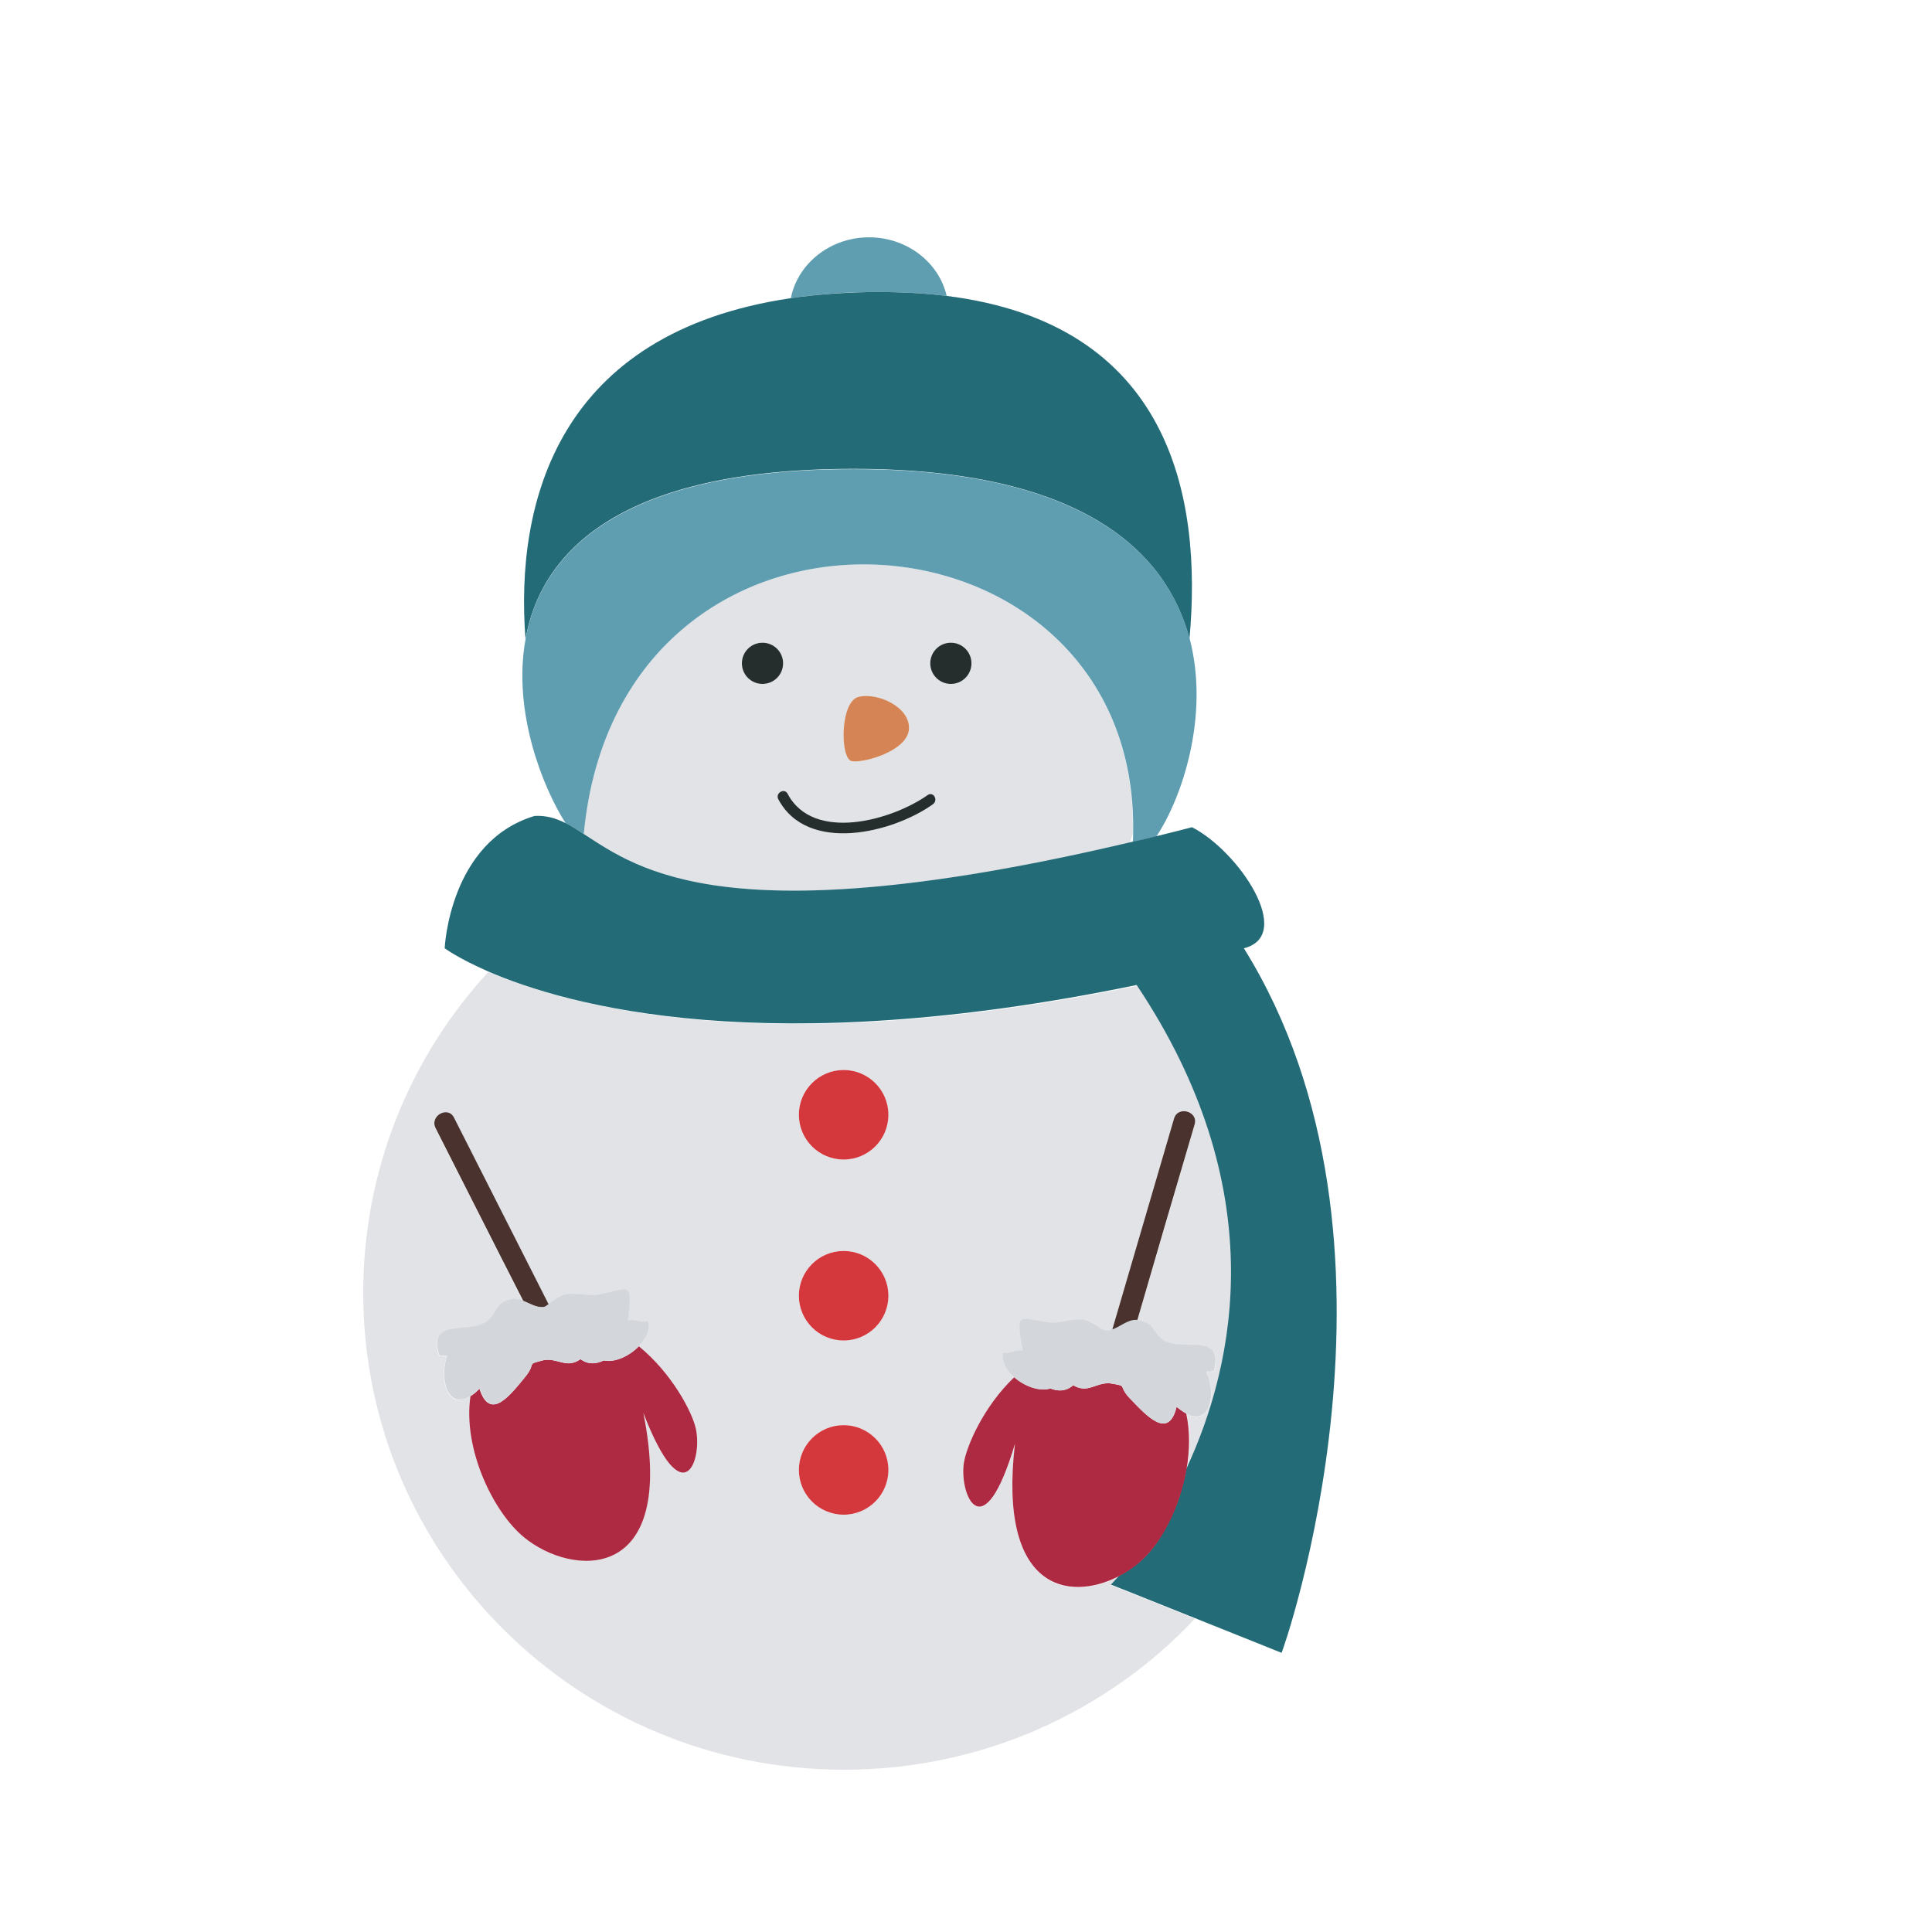 <?xml version="1.0" encoding="utf-8"?>
<!-- Generator: Adobe Illustrator 19.0.0, SVG Export Plug-In . SVG Version: 6.00 Build 0)  -->
<svg version="1.1" id="Layer_1" xmlns="http://www.w3.org/2000/svg" xmlns:xlink="http://www.w3.org/1999/xlink" x="0px" y="0px"
	 viewBox="0 0 600 600" style="enable-background:new 0 0 600 600;" xml:space="preserve">
<style type="text/css">
	.st0{fill:none;}
	.st1{fill:#E2E3E7;}
	.st2{fill:#262E2D;}
	.st3{fill:#D58555;}
	.st4{fill:#5F9DB0;}
	.st5{fill:#246B78;}
	.st6{fill:#D4383D;}
	.st7{fill:#4A332E;}
	.st8{fill:#AE2A42;}
	.st9{fill:#D3D6DB;}
</style>
<g id="XMLID_17993_">
	<path id="XMLID_16987_" class="st0" d="M350.9,261.7c0.3-0.1,0.6-0.1,0.9-0.2c0-0.8,0.1-1.7,0.1-2.5
		C351.6,259.9,351.3,260.8,350.9,261.7z"/>
	<path id="XMLID_18017_" class="st1" d="M347.5,489.6c-15.4,8-37.6,4.5-32.3-41.1c-9.9,33.3-17.2,15.8-15.9,6.2
		c0.7-5.2,6.1-17.8,15.7-26.9c-2.4-2.1-4-4.9-3.4-7.6c2.2,0.4,4-1.1,6.2-0.7c-2.5-12.3-1.2-10,7.6-8.8c3.8,0.6,7.6-1.2,10.9-0.8
		c2.9,0.2,6,3.4,7.2,3.4c0.6,0,1.3-0.1,1.9-0.3c6.4-21.9,12.8-43.7,19.2-65.6c1.2-4.1,7.6-2.4,6.4,1.8
		c-5.9,20.3-11.8,40.5-17.8,60.8c0.7,0,1.4,0.2,2.2,0.6c3.6,1.1,3.5,5.1,7.6,6.4c6,2.2,17.1-2.6,14.1,8.9c-1.2,0-1.9,0.3-2.4,0.1
		c3.2,6.7,1.3,17.2-6.2,13.1c1.3,5.5,1.2,11.4,0.2,17.3c15.6-33.5,26.5-87.6-15.4-150.3c-114.6,23.7-176.6,6.5-201.6-4.3
		c-24.2,26.3-38.9,61.3-38.9,99.7c0,81.8,66.9,148.1,149.3,148.1c43,0,81.8-18,109-46.9l-25.8-10.3
		C345.2,492.2,346,491.3,347.5,489.6z M199.8,438.8c10.6,53.4-22.2,50.9-37.1,38.6c-9.6-7.8-19-27.5-16.6-43.8
		c-7.2,4.7-9.9-5.6-7.3-12.5c-0.5,0.3-1.2,0.1-2.4,0.1c-3.9-11.2,7.5-7.3,13.3-10c4-1.6,3.5-5.7,7-7c2.1-1.2,3.9-0.8,5.7-0.1
		c-9.1-17.9-18.1-35.8-27.2-53.6c-1.9-3.8,3.8-7.2,5.7-3.3c9.8,19.3,19.6,38.7,29.4,58c1.4-1.1,3.4-2.8,5.3-3
		c3.3-0.6,7.2,0.8,11-0.1c8.7-1.9,9.8-4.3,8.3,8.2c2.1-0.6,4.1,0.7,6.2,0.2c0.7,2.7-0.6,5.5-2.8,7.8c10.3,8.3,16.7,20.5,17.8,25.6
		C218.2,453.2,212.3,471.2,199.8,438.8z M262,470.4c-7.7,0-13.9-6.2-13.9-13.9c0-7.7,6.2-13.9,13.9-13.9c7.7,0,13.9,6.2,13.9,13.9
		C275.9,464.2,269.7,470.4,262,470.4z M262,416.3c-7.7,0-13.9-6.2-13.9-13.9c0-7.7,6.2-13.9,13.9-13.9c7.7,0,13.9,6.2,13.9,13.9
		C275.9,410.1,269.7,416.3,262,416.3z M262,360.1c-7.7,0-13.9-6.2-13.9-13.9c0-7.7,6.2-13.9,13.9-13.9c7.7,0,13.9,6.2,13.9,13.9
		C275.9,353.8,269.7,360.1,262,360.1z"/>
	<path id="XMLID_18011_" class="st1" d="M181.3,259c17,11,44.8,32,169.6,2.7c0.3-0.9,0.6-1.8,0.9-2.7
		C354.1,153.5,192.4,141.4,181.3,259z M295.3,199.6c3.5,0,6.4,2.9,6.4,6.4s-2.9,6.4-6.4,6.4c-3.5,0-6.4-2.9-6.4-6.4
		S291.8,199.6,295.3,199.6z M266.7,216.4c5.9-1.3,16,3.2,15.6,10c-0.4,6.8-13.9,10.6-17.7,10C260.8,235.9,260.8,217.7,266.7,216.4z
		 M236.8,199.6c3.5,0,6.4,2.9,6.4,6.4s-2.9,6.4-6.4,6.4c-3.5,0-6.4-2.9-6.4-6.4S233.2,199.6,236.8,199.6z M241.7,248.2
		c-1-1.9,1.9-3.6,2.9-1.7c8,15.2,32.5,8.2,43.5,0.4c1.7-1.2,3.4,1.6,1.7,2.9C277.2,258.7,250.7,265.2,241.7,248.2z"/>
	<circle id="XMLID_16976_" class="st2" cx="295.3" cy="206" r="6.4"/>
	<circle id="XMLID_16975_" class="st2" cx="236.8" cy="206" r="6.4"/>
	<path id="XMLID_16974_" class="st2" d="M288.1,246.9c-11,7.8-35.5,14.8-43.5-0.4c-1-1.9-3.9-0.2-2.9,1.7c9,17,35.5,10.5,48,1.6
		C291.5,248.5,289.9,245.7,288.1,246.9z"/>
	<path id="XMLID_16973_" class="st3" d="M264.6,236.4c3.8,0.6,17.3-3.2,17.7-10c0.4-6.8-9.7-11.4-15.6-10
		C260.8,217.7,260.8,235.9,264.6,236.4z"/>
	<path id="XMLID_16972_" class="st4" d="M294,91.9c-2.4-10.4-12.3-18.2-24.1-18.2c-12.1,0-22.2,8.2-24.3,18.9
		c7.5-1.1,15.5-1.8,24.3-1.9C278.6,90.6,286.6,91,294,91.9z"/>
	<path id="XMLID_16971_" class="st5" d="M265,145.6c70.4,0,97.2,25.3,104.4,52.8c4.1-44.8-6.4-97.9-75.4-106.5
		c-7.4-0.9-15.4-1.3-24.1-1.2c-8.8,0.2-16.8,0.8-24.3,1.9c-72.4,10.7-85.7,63.4-82.4,105.9C168,171.4,192.5,145.6,265,145.6z"/>
	<path id="XMLID_16970_" class="st4" d="M181.3,259c11.1-117.6,172.8-105.5,170.6,0c0,0.8,0,1.7-0.1,2.5c2.4-0.6,4.8-1.1,7.3-1.7
		c7.9-11.8,16.6-37.3,10.4-61.3c-7.2-27.5-34-52.8-104.4-52.8c-72.5,0-97.1,25.7-101.9,52.9c-4.1,22.7,5.6,46.4,12.5,57.1
		C177.5,256.5,179.3,257.7,181.3,259z"/>
	<path id="XMLID_16969_" class="st5" d="M386.3,294.5c15.9-4-1.5-30.1-16.1-37.6c-3.8,1-7.5,1.9-11.1,2.8c-2.5,0.6-4.9,1.2-7.3,1.7
		c-0.3,0.1-0.6,0.1-0.9,0.2C226.1,291,198.3,270,181.3,259c-2-1.3-3.8-2.5-5.7-3.4c-3-1.5-6-2.4-9.6-2.2
		c-26.5,8-27.9,41.1-27.9,41.1s4.2,3.1,13.3,7.1c25,10.9,87,28,201.6,4.3c41.9,62.7,31,116.8,15.4,150.3c-1.9,11.3-7.4,22-13.2,27.7
		c-2.2,2.1-4.9,4-7.8,5.6c-1.5,1.7-2.4,2.6-2.4,2.6l25.8,10.3l27.2,10.9C398.2,513.4,443.3,386.1,386.3,294.5z"/>
	<circle id="XMLID_16968_" class="st6" cx="262" cy="346.2" r="13.9"/>
	<circle id="XMLID_16967_" class="st6" cx="262" cy="402.4" r="13.9"/>
	<circle id="XMLID_16966_" class="st6" cx="262" cy="456.5" r="13.9"/>
	<path id="XMLID_16965_" class="st7" d="M168.8,406c0.4,0,1-0.4,1.6-0.9c-9.8-19.3-19.6-38.7-29.4-58c-1.9-3.8-7.7-0.5-5.7,3.3
		c9.1,17.9,18.1,35.8,27.2,53.6C164.6,404.9,166.6,406.2,168.8,406z"/>
	<path id="XMLID_16964_" class="st7" d="M353.2,410c5.9-20.3,11.8-40.5,17.8-60.8c1.2-4.1-5.2-5.9-6.4-1.8
		c-6.4,21.9-12.8,43.7-19.2,65.6C348,412.2,350.3,409.9,353.2,410z"/>
	<path id="XMLID_16963_" class="st8" d="M368.4,439c-0.9-0.5-1.9-1.2-3-2.1c-2.5,10.5-9.4,2.7-14.6-2.7c-3.9-4.2-0.1-3.6-6.1-4.6
		c-4.5-0.3-6.8,3.3-11.4,0.6c-2.3,2-4.8,1.9-7.1,1c-3.3,1-8-0.7-11.2-3.5c-9.6,9.1-15,21.7-15.7,26.9c-1.3,9.7,6,27.1,15.9-6.2
		c-5.3,45.5,16.8,49.1,32.3,41.1c2.9-1.5,5.6-3.4,7.8-5.6c5.9-5.7,11.3-16.4,13.2-27.7C369.5,450.5,369.6,444.5,368.4,439z"/>
	<path id="XMLID_16962_" class="st9" d="M326.2,431.2c2.4,0.9,4.8,1,7.1-1c4.6,2.7,6.9-0.9,11.4-0.6c6,1,2.2,0.4,6.1,4.6
		c5.2,5.3,12,13.2,14.6,2.7c1.1,0.9,2.1,1.6,3,2.1c7.6,4.1,9.4-6.4,6.2-13.1c0.5,0.2,1.2,0,2.4-0.1c3-11.5-8-6.7-14.1-8.9
		c-4.1-1.3-4-5.4-7.6-6.4c-0.8-0.4-1.5-0.5-2.2-0.6c-2.9-0.2-5.2,2.2-7.8,3c-0.6,0.2-1.2,0.3-1.9,0.3c-1.2,0-4.4-3.2-7.2-3.4
		c-3.3-0.4-7.1,1.4-10.9,0.8c-8.8-1.2-10.1-3.5-7.6,8.8c-2.2-0.4-4,1.1-6.2,0.7c-0.5,2.7,1,5.5,3.4,7.6
		C318.2,430.6,322.9,432.3,326.2,431.2z"/>
	<path id="XMLID_16961_" class="st8" d="M198.4,418.1c-3,3.1-7.5,5.1-10.9,4.4c-2.3,1.1-4.7,1.4-7.2-0.4c-4.4,3.1-6.9-0.4-11.4,0.3
		c-5.9,1.5-2.1,0.6-5.7,5.1c-4.7,5.7-11,14.1-14.3,3.8c-1,1-1.9,1.8-2.8,2.3c-2.4,16.3,7,35.9,16.6,43.8
		c14.9,12.3,47.8,14.8,37.1-38.6c12.5,32.4,18.4,14.4,16.3,4.9C215,438.6,208.7,426.5,198.4,418.1z"/>
	<path id="XMLID_16960_" class="st9" d="M163.2,427.5c3.6-4.5-0.2-3.6,5.7-5.1c4.5-0.7,7,2.7,11.4-0.3c2.4,1.8,4.9,1.5,7.2,0.4
		c3.3,0.8,7.9-1.3,10.9-4.4c2.2-2.3,3.6-5.2,2.8-7.8c-2.1,0.6-4.1-0.7-6.2-0.2c1.5-12.5,0.4-10-8.3-8.2c-3.8,0.9-7.7-0.6-11,0.1
		c-1.9,0.3-3.9,1.9-5.3,3c-0.7,0.5-1.3,0.9-1.6,0.9c-2.2,0.2-4.2-1.1-6.3-1.9c-1.8-0.7-3.6-1-5.7,0.1c-3.5,1.4-3.1,5.4-7,7
		c-5.8,2.7-17.2-1.3-13.3,10c1.2-0.1,1.9,0.1,2.4-0.1c-2.6,6.9,0.1,17.2,7.3,12.5c0.9-0.6,1.8-1.3,2.8-2.3
		C152.3,441.6,158.5,433.2,163.2,427.5z"/>
</g>
</svg>

